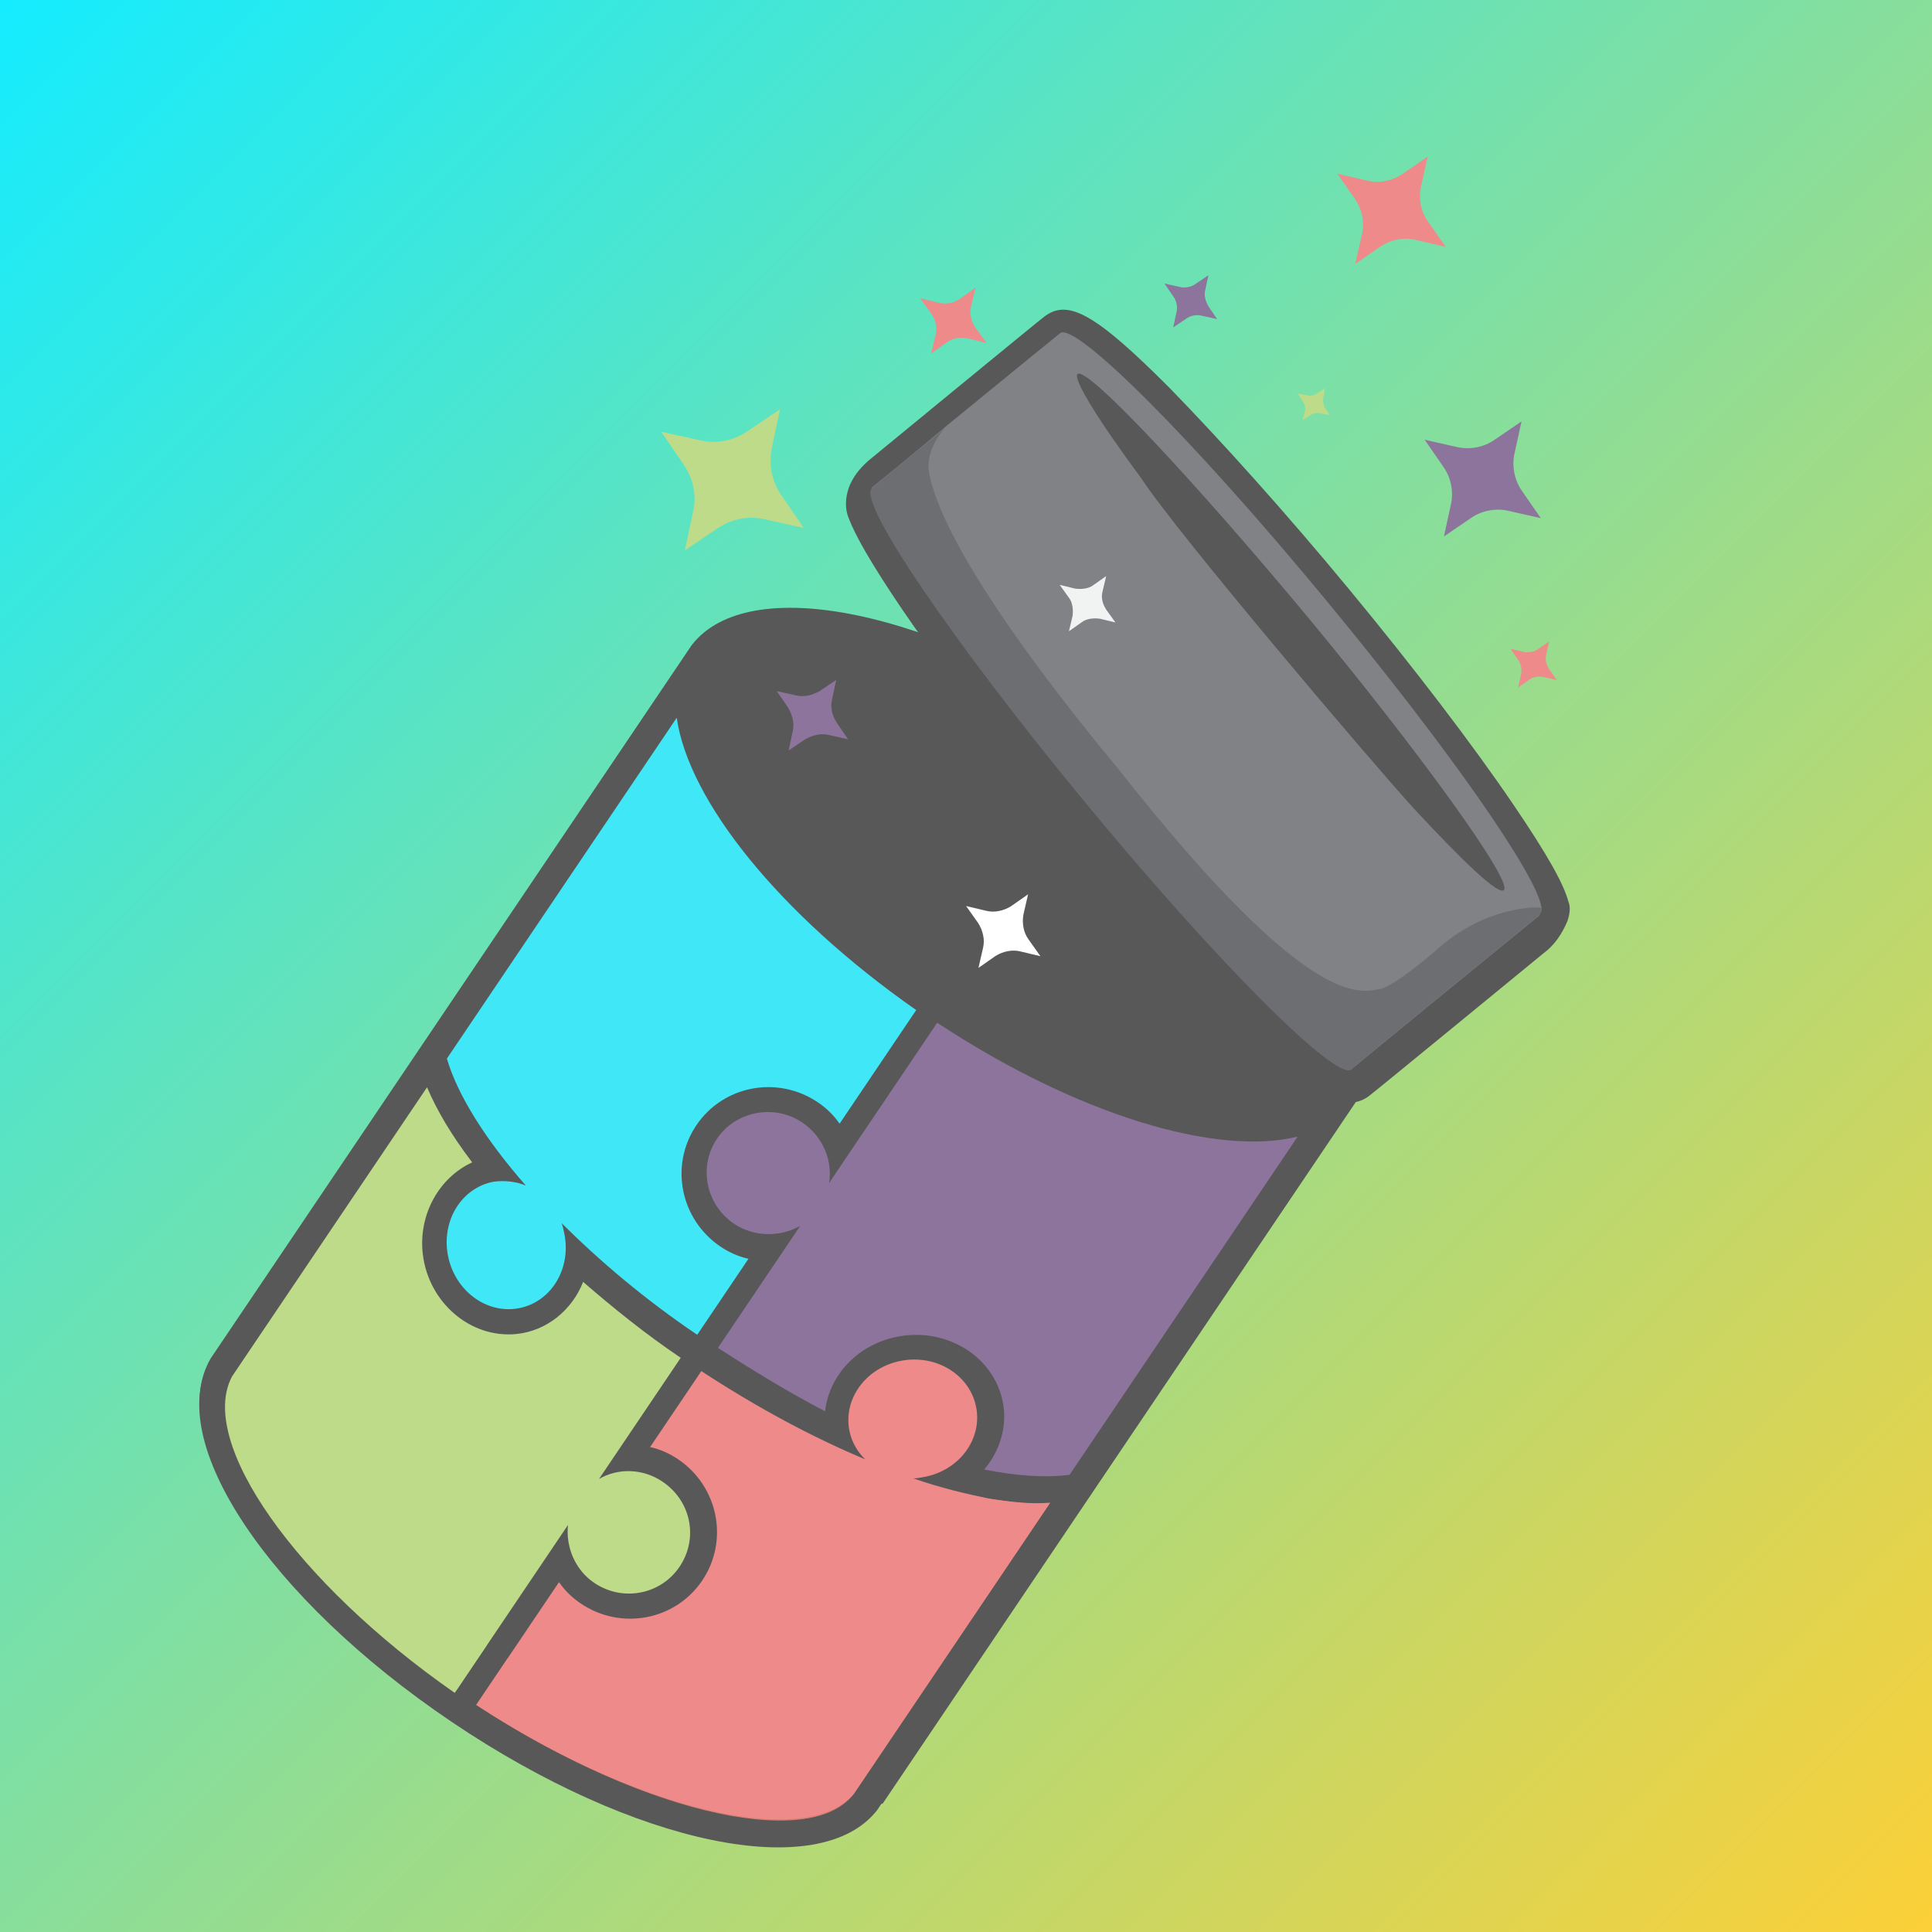 <svg width="500" height="500" viewBox="0 0 500 500" fill="none" xmlns="http://www.w3.org/2000/svg">
<rect width="500" height="500" fill="url(#paint0_linear_2269_1038)"/>
<g filter="url(#filter0_d_2269_1038)">
<path d="M228.194 458.985C228.06 459.183 227.926 459.382 227.792 459.58C227.658 459.779 227.658 459.779 227.658 459.779L227.524 459.978C227.39 460.176 227.256 460.375 227.122 460.573L226.988 460.772C212.19 479.686 164.432 469.995 116.891 437.908C69.35 405.821 42.286 365.012 54.476 344.338C54.61 344.14 54.744 343.941 54.878 343.743L178.369 160.621C178.503 160.423 178.771 160.025 178.905 159.827C193.503 140.778 241.461 150.603 289.002 182.69C312.672 198.666 331.391 216.791 342.617 233.905C353.777 250.686 357.378 266.122 351.283 276.459C351.149 276.658 351.082 277.19 350.814 277.587C350.68 277.786 350.546 277.985 350.412 278.183L228.394 459.12L228.194 458.985Z" fill="#585858"/>
<path d="M276.567 373.89C271.802 374.442 266.367 374.253 260.261 373.322C282.229 339.475 304.938 302.362 314.479 286.493C322.531 287.578 329.779 287.252 335.752 285.776C335.752 285.776 335.886 285.577 336.088 285.713C326.212 300.777 276.567 373.89 276.567 373.89Z" fill="#7A6B89"/>
<path d="M271.484 381.606C248.586 415.562 224.215 451.703 221.536 455.674C221.269 456.071 221.001 456.469 220.733 456.866C208.416 471.669 164.883 461.357 122.967 433.933L131.404 421.423C143.104 427.009 195.121 451.137 212.185 439.249C219.613 433.86 237.22 409.047 256.102 380.182C261.653 381.039 266.802 381.625 271.484 381.606Z" fill="#D78172"/>
<path d="M126.009 418.024L117.724 430.309C76.696 401.756 51.225 365.248 60.181 348.514C60.315 348.316 60.448 348.118 60.582 347.919C60.582 347.919 63.656 343.362 68.867 335.634C69.465 339.498 70.663 344.631 72.46 351.034C82.316 383.059 115.202 409.866 126.009 418.024Z" fill="#95CD82"/>
<path d="M228.2 458.987L350.486 277.653C350.62 277.454 350.754 277.256 350.888 277.057C351.156 276.66 351.089 276.326 351.357 275.929C357.452 265.592 353.851 250.156 342.691 233.375C331.531 216.595 312.947 198.271 289.076 182.16C241.335 149.938 193.577 140.247 178.979 159.296C178.845 159.495 178.577 159.892 178.443 160.091L54.952 343.212C54.818 343.411 54.684 343.61 54.55 343.808C42.36 364.482 69.424 405.291 116.965 437.378C164.506 469.465 212.264 479.155 227.062 460.242L227.196 460.043C227.33 459.845 227.464 459.646 227.598 459.447L227.866 459.05C227.933 459.384 228.067 459.186 228.2 458.987ZM184.663 163.421C197.05 148.083 242.465 159.082 285.393 188.055C328.119 216.893 355.319 254.904 345.941 272.273C345.673 272.67 345.539 272.869 345.271 273.266C344.2 274.855 342.727 276.173 341.188 277.157C325.259 287.793 283.389 276.297 243.872 249.625C204.354 222.954 178.022 188.418 181.915 169.659C182.251 167.863 182.988 166.337 183.725 164.812C183.993 164.414 184.127 164.216 184.127 164.216C184.06 163.882 184.194 163.683 184.663 163.421ZM221.312 456.65C208.724 471.853 163.442 460.655 120.716 431.817C77.989 402.979 50.789 364.968 60.033 347.798C60.167 347.599 60.301 347.4 60.435 347.202C60.569 347.003 148.7 216.316 174.684 177.785C177.88 199.883 202.342 230.266 239.653 255.448C276.763 280.495 314.084 291.812 335.629 286.7C335.629 286.7 335.762 286.501 335.963 286.637C326.052 301.334 225.062 451.088 221.847 455.855C221.714 456.054 221.446 456.451 221.312 456.65Z" fill="#585858"/>
<path d="M193.705 318.062C191.162 317.502 188.687 316.41 186.48 314.92C176.047 307.879 173.246 293.848 180.213 283.517C187.179 273.187 201.234 270.531 211.667 277.573C213.874 279.063 215.813 280.949 217.284 283.098L237.112 253.697C201.598 228.861 178.199 199.483 175.136 178.048C163.347 195.529 138.964 231.685 115.652 266.251C118.389 275.614 125.541 287.09 136.105 299.133C133.629 298.041 130.619 297.744 127.741 298.114C119.375 299.695 114.15 308.309 115.95 317.329C117.75 326.349 125.909 332.434 134.275 330.853C142.64 329.272 147.866 320.658 146.066 311.638C145.866 310.636 145.666 309.634 145.332 308.83C155.295 318.734 166.998 328.656 180.441 337.729L193.705 318.062Z" fill="#40E7F6"/>
<path d="M171.466 375.746C166.255 372.229 159.839 372.229 155.025 375.044L176.168 343.689C166.949 337.467 158.465 330.586 150.918 324.047C148.038 331.344 141.484 336.739 133.664 337.524C121.766 338.734 110.878 329.364 109.417 316.827C108.221 306.49 113.776 296.956 122.2 293.113C116.791 285.997 113.12 279.764 110.518 273.676C93.657 298.681 78 321.899 68.767 335.592C63.548 343.331 60.47 347.895 60.47 347.895C60.336 348.094 60.203 348.292 60.069 348.491C50.967 365.449 76.606 401.813 117.69 430.411L146.996 386.951C146.39 392.606 148.792 398.559 153.802 401.941C161.218 406.946 171.044 404.915 175.861 397.771C180.813 390.429 178.881 380.751 171.466 375.746Z" fill="#BEDB8A"/>
<path d="M256.144 380.156C249.99 378.892 243.435 377.358 236.345 374.886C237.215 374.895 238.219 374.705 239.222 374.515C248.255 372.808 254.282 364.737 252.615 356.387C250.949 348.036 242.256 342.747 233.223 344.454C224.19 346.161 218.164 354.233 219.83 362.583C220.43 365.589 221.967 368.071 223.906 369.958C210.463 364.353 196.085 356.672 181.508 347.123L168.247 366.786C170.789 367.345 173.264 368.437 175.47 369.927C185.901 376.967 188.701 390.996 181.736 401.324C174.771 411.652 160.72 414.307 150.289 407.267C148.082 405.778 146.144 403.891 144.673 401.743L123.243 433.522C165.169 460.952 208.847 471.067 221.033 456.46C221.301 456.062 221.569 455.665 221.837 455.268C224.516 451.295 248.894 415.147 271.798 381.183C266.847 381.599 261.696 381.013 256.144 380.156Z" fill="#EE8A8A"/>
<path d="M335.829 286.444C314.838 291.623 278.685 280.794 242.541 256.975L214.572 298.453C215.512 292.734 213.043 286.447 207.632 282.795C200.417 277.925 190.389 279.82 185.571 286.964C180.62 294.307 182.752 304.121 189.967 308.991C195.178 312.508 201.929 312.445 207.078 309.567L185.8 341.121C195.153 347.146 204.239 352.701 213.527 357.526C214.603 348.145 222.028 340.161 232.39 338.203C245.091 335.802 257.184 343.387 259.515 355.068C260.78 361.409 258.77 367.85 254.69 372.604C263.177 374.289 270.73 374.767 276.813 373.963C276.813 373.963 326.06 300.931 335.963 286.245C335.963 286.245 335.829 286.444 335.829 286.444Z" fill="#8C749D"/>
<path d="M405.676 230.596C406.211 228.939 406.546 227.146 405.88 225.543C404.615 220.94 400.548 213.581 391.479 200.25C380.942 184.776 365.936 165.131 349.261 144.937C332.587 124.743 315.911 106.279 302.836 92.84C283.557 73.484 276.35 69.486 270.205 74.278C269.738 74.54 224.649 111.594 224.649 111.594C222.445 113.567 220.641 115.811 219.638 118.594C218.768 121.179 218.632 123.972 219.632 126.377C221.431 131.052 225.431 138.078 233.3 149.733C241.636 161.992 252.707 176.674 265.179 192.301C265.846 193.04 266.38 193.976 267.247 194.85C313.335 252.199 350.099 277.588 350.099 277.588C351.635 277.471 353.237 276.822 354.573 275.705C355.041 275.443 399.394 239.047 399.394 239.047C402.267 236.947 404.271 233.974 405.676 230.596Z" fill="#585858"/>
<path d="M398.396 228.857C398.864 228.596 398.931 228.065 398.931 227.2C398.003 219.076 374.73 185.779 343.451 147.943C309.17 106.352 278.22 75.37 274.346 78.523C274.346 78.523 258.249 91.594 244.556 102.828C243.087 104.143 241.283 105.522 239.814 106.837C231.799 113.539 225.52 118.53 225.52 118.53L225.72 118.665C221.846 121.818 246.585 158.123 280.666 199.579C314.946 241.17 345.897 272.152 349.771 268.999C349.905 268.801 391.45 234.839 397.862 229.65C398.329 229.389 398.596 228.992 398.396 228.857ZM365.707 201.317C354.835 189.366 304.814 130.518 295.345 116.054C284.209 101.04 277.541 90.196 278.877 89.079C281.415 87.043 309.63 117.331 338.575 152.15C367.32 186.833 391.727 220.608 389.189 222.643C387.719 223.959 378.514 215.151 365.707 201.317Z" fill="#808285"/>
<path d="M398.447 229.039C398.447 229.039 398.314 229.237 397.713 229.696C391.306 234.88 349.79 268.81 349.656 269.008C345.785 272.158 314.856 241.206 280.6 199.653C246.344 158.1 221.822 121.964 225.694 118.814L225.494 118.679C225.494 118.679 231.901 113.495 239.777 106.997C241.245 105.683 242.914 104.504 244.516 102.992C241.311 106.88 239.707 110.983 240.505 114.979C244.759 136.287 277.215 176.625 289.278 191.103C340.327 256.087 352.873 248.706 357.276 248.22C359.945 247.716 367.153 242.208 372.893 237.15C379.101 231.831 386.708 228.32 394.98 227.276C396.848 227.095 397.715 227.104 398.782 227.248C398.781 228.112 398.714 228.643 398.447 229.039Z" fill="#6D6E71"/>
<path d="M393.883 119.339L398.757 126.382L390.404 124.498C387.13 123.732 383.454 124.427 380.712 126.33L373.691 131.12L375.502 122.813C376.239 119.557 375.507 115.886 373.571 113.136L368.697 106.092L377.049 107.976C380.324 108.743 384 108.048 386.741 106.145L393.762 101.355L391.952 109.662C391.214 112.918 391.947 116.588 393.883 119.339Z" fill="#8C749D"/>
<path d="M216.537 179.308L219.475 183.601L214.396 182.483C212.392 181.997 210.253 182.574 208.381 183.62L204.101 186.507L205.174 181.456C205.644 179.463 205.044 177.325 203.976 175.45L201.038 171.157L206.116 172.275C208.121 172.761 210.26 172.184 212.132 171.138L216.411 168.251L215.339 173.302C214.869 175.295 215.269 177.297 216.537 179.308Z" fill="#8C749D"/>
<path d="M252.469 77.117L255.34 81.076L250.596 79.895C248.591 79.408 246.586 79.787 244.914 80.969L240.969 83.792L242.109 79.075C242.578 77.082 242.179 75.079 240.977 73.402L238.106 69.443L242.85 70.624C244.855 71.111 246.86 70.732 248.532 69.55L252.477 66.727L251.337 71.444C250.868 73.437 251.267 75.439 252.469 77.117Z" fill="#EE8A8A"/>
<path d="M369.539 49.597L374.146 56.171L366.327 54.359C363.053 53.593 359.911 54.36 357.304 56.065L350.751 60.593L352.494 52.818C353.232 49.562 352.432 46.424 350.696 43.808L346.089 37.234L353.907 39.046C357.182 39.812 360.323 39.045 362.931 37.341L369.484 32.812L367.741 40.587C367.137 43.645 367.603 46.846 369.539 49.597Z" fill="#EE8A8A"/>
<path d="M286.271 150.031L288.675 153.386L284.665 152.412C283.061 152.196 281.19 152.377 279.986 153.297L276.643 155.66L277.582 151.674C277.783 150.077 277.584 148.21 276.649 147.002L274.246 143.647L278.255 144.621C279.859 144.837 281.73 144.656 282.934 143.736L286.277 141.373L285.339 145.359C284.937 146.821 285.27 148.489 286.271 150.031Z" fill="#F1F2F2"/>
<path d="M400.975 165.552L402.912 168.303L399.637 167.536C398.368 167.257 396.83 167.374 395.627 168.294L392.885 170.198L393.623 166.942C393.891 165.679 393.758 164.146 392.824 162.937L390.888 160.187L394.162 160.953C395.431 161.232 396.969 161.115 398.172 160.195L400.914 158.292L400.176 161.548C399.774 163.009 400.241 164.479 400.975 165.552Z" fill="#EE8A8A"/>
<path d="M202.116 120.32L207.992 128.906L197.835 126.67C193.825 125.697 189.481 126.518 185.803 128.944L177.245 134.717L179.39 124.616C180.329 120.629 179.463 116.291 176.993 112.602L171.118 104.017L181.275 106.253C185.284 107.226 189.629 106.405 193.306 103.979L201.865 98.206L199.719 108.307C198.981 112.429 199.646 116.632 202.116 120.32Z" fill="#BEDB8A"/>
<path d="M266.124 235.324L269.262 239.752L263.983 238.499C261.979 238.012 259.639 238.454 257.634 239.699L253.22 242.784L254.427 237.535C254.896 235.541 254.43 233.206 253.162 231.194L250.024 226.766L255.303 228.019C257.307 228.506 259.647 228.064 261.653 226.819L266.066 223.734L264.859 228.984C264.456 231.311 264.923 233.647 266.124 235.324Z" fill="white"/>
<path d="M312.794 71.652L314.997 74.872L311.188 74.033C309.718 73.618 308.047 73.934 306.843 74.854L303.634 77.019L304.438 73.231C304.84 71.77 304.507 70.102 303.573 68.893L301.369 65.674L305.178 66.512C306.648 66.927 308.319 66.611 309.523 65.691L312.733 63.526L311.928 67.314C311.526 68.775 311.993 70.245 312.794 71.652Z" fill="#8C749D"/>
<path d="M342.825 97.68L344.094 99.691L341.755 99.267C340.82 98.925 339.683 99.313 339.081 99.773L337.075 101.018L337.678 98.826C338.013 97.897 337.613 96.76 337.145 96.156L335.877 94.145L338.216 94.569C339.151 94.911 340.288 94.523 340.89 94.063L342.896 92.818L342.493 95.145C342.292 95.876 342.492 96.877 342.825 97.68Z" fill="#BEDB8A"/>
</g>
<defs>
<filter id="filter0_d_2269_1038" x="36.141" y="25.102" width="385.53" height="468.419" filterUnits="userSpaceOnUse" color-interpolation-filters="sRGB">
<feFlood flood-opacity="0" result="BackgroundImageFix"/>
<feColorMatrix in="SourceAlpha" type="matrix" values="0 0 0 0 0 0 0 0 0 0 0 0 0 0 0 0 0 0 127 0" result="hardAlpha"/>
<feOffset dy="7.711"/>
<feGaussianBlur stdDeviation="7.711"/>
<feComposite in2="hardAlpha" operator="out"/>
<feColorMatrix type="matrix" values="0 0 0 0 0 0 0 0 0 0 0 0 0 0 0 0 0 0 0.25 0"/>
<feBlend mode="normal" in2="BackgroundImageFix" result="effect1_dropShadow_2269_1038"/>
<feBlend mode="normal" in="SourceGraphic" in2="effect1_dropShadow_2269_1038" result="shape"/>
</filter>
<linearGradient id="paint0_linear_2269_1038" x1="2.9826e-06" y1="0.002" x2="500" y2="500" gradientUnits="userSpaceOnUse">
<stop stop-color="#14ECFF"/>
<stop offset="1" stop-color="#FCD037"/>
</linearGradient>
</defs>
</svg>
